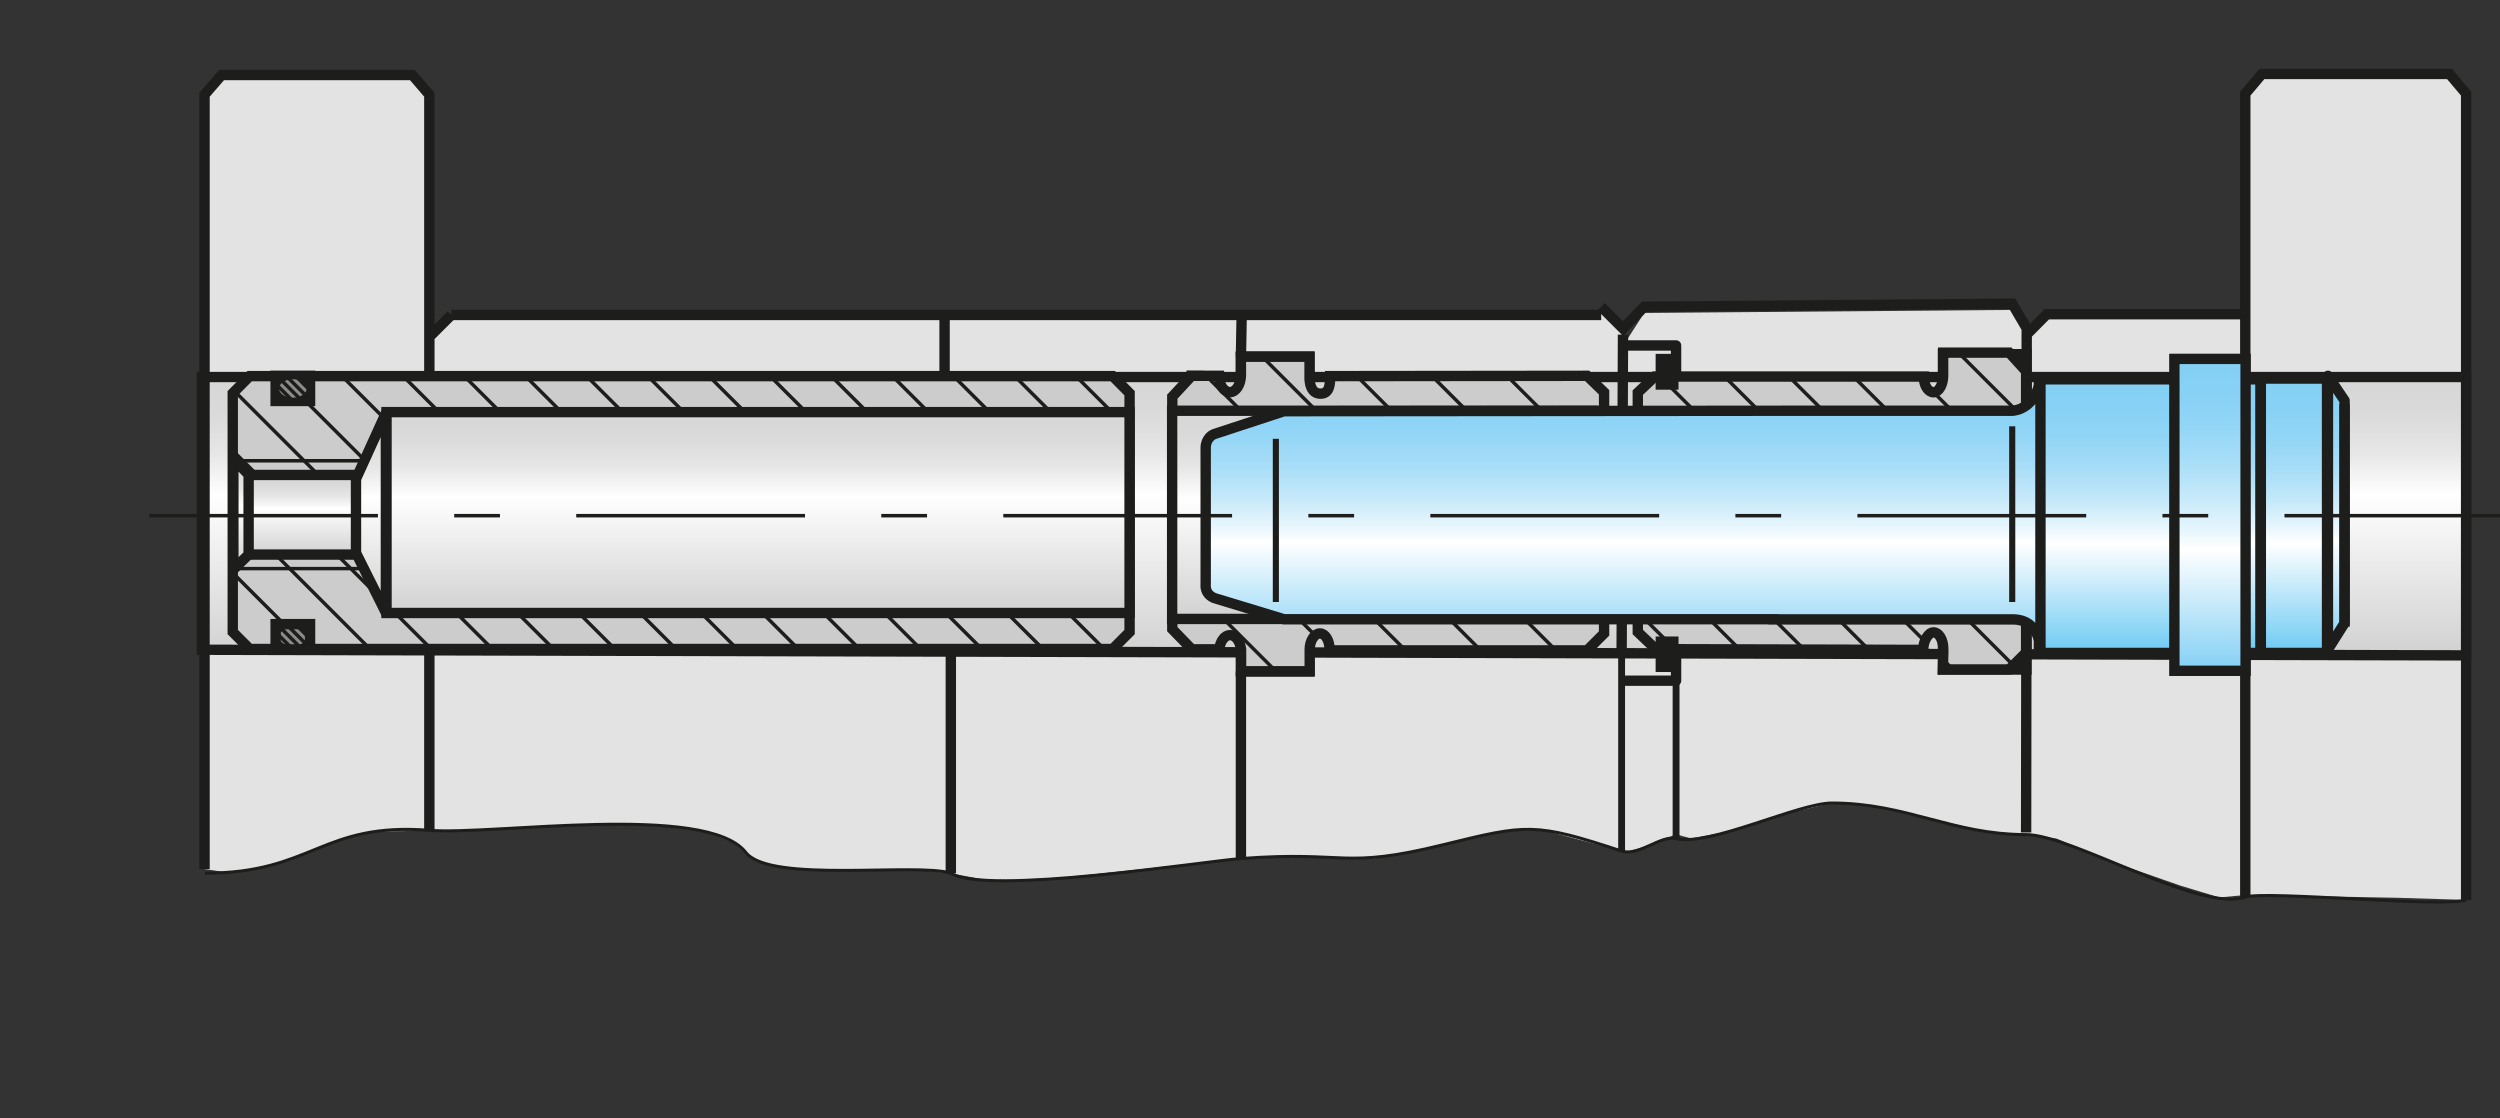 <?xml version="1.0" encoding="UTF-8"?>
<svg id="Ebene_1" data-name="Ebene 1" xmlns="http://www.w3.org/2000/svg" xmlns:xlink="http://www.w3.org/1999/xlink" viewBox="0 0 163.91 73.32">
  <rect x="0" y="0" width="163.91" height="73.32" fill="#333333" stroke="none"/>
  <defs>
    <style>
      .cls-1 {
        fill: url(#Unbenannter_Verlauf_2);
      }

      .cls-1, .cls-2, .cls-3, .cls-4, .cls-5, .cls-6, .cls-7, .cls-8, .cls-9, .cls-10, .cls-11, .cls-12, .cls-13, .cls-14, .cls-15, .cls-16, .cls-17, .cls-18, .cls-19, .cls-20 {
        stroke: #1d1d1b;
      }

      .cls-1, .cls-3, .cls-4, .cls-5, .cls-8, .cls-9, .cls-10, .cls-11, .cls-12, .cls-13, .cls-16, .cls-17, .cls-18, .cls-19 {
        stroke-width: .68px;
      }

      .cls-1, .cls-3, .cls-5, .cls-6, .cls-7, .cls-8, .cls-9, .cls-11, .cls-13, .cls-14, .cls-15, .cls-16, .cls-17, .cls-19, .cls-20 {
        stroke-miterlimit: 3.86;
      }

      .cls-2 {
        stroke-linecap: round;
      }

      .cls-2, .cls-4, .cls-10, .cls-12, .cls-18 {
        stroke-linejoin: round;
      }

      .cls-2, .cls-21, .cls-6, .cls-7, .cls-10, .cls-14, .cls-15, .cls-19, .cls-20 {
        fill: none;
      }

      .cls-2, .cls-7, .cls-15 {
        stroke-width: .23px;
      }

      .cls-3 {
        fill: url(#Unbenannter_Verlauf_9);
      }

      .cls-4 {
        fill: url(#Unbenannter_Verlauf_4);
      }

      .cls-22 {
        clip-path: url(#clippath-4);
      }

      .cls-5 {
        fill: url(#Unbenannter_Verlauf);
      }

      .cls-6 {
        stroke-width: .4px;
      }

      .cls-23 {
        clip-path: url(#clippath-1);
      }

      .cls-7 {
        stroke-dasharray: 15 5 3 5 0 0;
      }

      .cls-24 {
        fill: #e3e3e3;
      }

      .cls-25 {
        clip-path: url(#clippath-3);
      }

      .cls-8 {
        fill: url(#Unbenannter_Verlauf_10);
      }

      .cls-9 {
        fill: url(#Unbenannter_Verlauf_3);
      }

      .cls-11 {
        fill: url(#Unbenannter_Verlauf_5);
      }

      .cls-12 {
        fill: url(#Unbenannter_Verlauf_6);
      }

      .cls-13 {
        fill: url(#Unbenannter_Verlauf_11);
        fill-rule: evenodd;
      }

      .cls-26 {
        fill: #1d1d1b;
      }

      .cls-14 {
        stroke-width: .45px;
      }

      .cls-27 {
        fill: #ccc;
      }

      .cls-28 {
        clip-path: url(#clippath-2);
      }

      .cls-16 {
        fill: #fff;
      }

      .cls-29 {
        fill: #8c8c8b;
      }

      .cls-30 {
        clip-path: url(#clippath);
      }

      .cls-17 {
        fill: url(#Unbenannter_Verlauf_8);
      }

      .cls-18 {
        fill: url(#Unbenannter_Verlauf_7);
      }

      .cls-20 {
        stroke-width: .2px;
      }
    </style>
    <linearGradient id="Unbenannter_Verlauf" data-name="Unbenannter Verlauf" x1="79.57" y1="41.69" x2="97.82" y2="41.69" gradientTransform="translate(45.78 -54.85) rotate(90) scale(1 -1)" gradientUnits="userSpaceOnUse">
      <stop offset="0" stop-color="#d6d6d6"/>
      <stop offset=".13" stop-color="#dadada"/>
      <stop offset=".27" stop-color="#e6e6e6"/>
      <stop offset=".4" stop-color="#fbfbfb"/>
      <stop offset=".42" stop-color="#fff"/>
      <stop offset="1" stop-color="#d1d1d1"/>
    </linearGradient>
    <clipPath id="clippath">
      <polygon class="cls-21" points="74.06 25.78 74.06 41.44 72.95 42.55 16.37 42.55 15.26 41.44 15.26 25.78 16.37 24.66 72.95 24.66 74.06 25.78"/>
    </clipPath>
    <linearGradient id="Unbenannter_Verlauf_2" data-name="Unbenannter Verlauf 2" x1="81.87" y1="3.92" x2="95.04" y2="3.92" gradientTransform="translate(45.78 -54.85) rotate(90) scale(1 -1)" gradientUnits="userSpaceOnUse">
      <stop offset="0" stop-color="#d6d6d6"/>
      <stop offset=".13" stop-color="#dadada"/>
      <stop offset=".27" stop-color="#e6e6e6"/>
      <stop offset=".4" stop-color="#fbfbfb"/>
      <stop offset=".42" stop-color="#fff"/>
      <stop offset="1" stop-color="#d1d1d1"/>
    </linearGradient>
    <linearGradient id="Unbenannter_Verlauf_3" data-name="Unbenannter Verlauf 3" x1="85.99" y1="-25.95" x2="91.21" y2="-25.95" gradientTransform="translate(45.78 -54.85) rotate(90) scale(1 -1)" gradientUnits="userSpaceOnUse">
      <stop offset="0" stop-color="#d6d6d6"/>
      <stop offset=".13" stop-color="#dadada"/>
      <stop offset=".27" stop-color="#e6e6e6"/>
      <stop offset=".4" stop-color="#fbfbfb"/>
      <stop offset=".42" stop-color="#fff"/>
      <stop offset="1" stop-color="#d1d1d1"/>
    </linearGradient>
    <linearGradient id="Unbenannter_Verlauf_4" data-name="Unbenannter Verlauf 4" x1="84.92" y1="-29.98" x2="92.19" y2="-29.98" gradientTransform="translate(45.78 -54.85) rotate(90) scale(1 -1)" gradientUnits="userSpaceOnUse">
      <stop offset="0" stop-color="#d6d6d6"/>
      <stop offset=".13" stop-color="#dadada"/>
      <stop offset=".27" stop-color="#e6e6e6"/>
      <stop offset=".4" stop-color="#fbfbfb"/>
      <stop offset=".42" stop-color="#fff"/>
      <stop offset="1" stop-color="#d1d1d1"/>
    </linearGradient>
    <clipPath id="clippath-1">
      <ellipse class="cls-21" cx="19.2" cy="25.47" rx="1.13" ry=".83"/>
    </clipPath>
    <clipPath id="clippath-2">
      <ellipse class="cls-21" cx="19.2" cy="41.75" rx="1.13" ry=".83"/>
    </clipPath>
    <clipPath id="clippath-3">
      <path class="cls-21" d="M132.84,24.37v18.41s-1.11,1.11-1.11,1.11h-4.35s.03-1.11.03-1.11v-.22c0-.63-.29-1.1-.64-1.1s-.68.58-.68,1.15l-17.53-.05-1.18-1.12v-15.7s1.11-1.05,1.11-1.05h17.64c0,.57.28,1.03.64,1.03s.63-.52.63-1.09v-.02s0-1.49,0-1.49h4.33s1.11,1.22,1.11,1.22v.03Z"/>
    </clipPath>
    <clipPath id="clippath-4">
      <path class="cls-21" d="M78.13,24.64h1.79c.01.6.33,1.07.72,1.07s.7-.48.72-1.07v-1.25s4.5,0,4.5,0v1.25s-.09,1.13.67,1.17c.64.03.68-.58.68-1.15l16.85-.02,1.11,1.08v15.81s-1.11,1.11-1.11,1.11h-16.89s0-.08,0-.08c0-.57-.28-1.03-.63-1.03s-.67.47-.67,1.04v1.44s-4.5,0-4.5,0v-1.44c-.07-.53-.36-.93-.72-.93s-.65.4-.71.93h-1.8s-1.28-1.32-1.28-1.32v-15.24s1.28-1.38,1.28-1.38h-.01Z"/>
    </clipPath>
    <linearGradient id="Unbenannter_Verlauf_5" data-name="Unbenannter Verlauf 5" x1="81.78" y1="44.87" x2="95.43" y2="44.87" gradientTransform="translate(45.78 -54.85) rotate(90) scale(1 -1)" gradientUnits="userSpaceOnUse">
      <stop offset="0" stop-color="#d6d6d6"/>
      <stop offset=".13" stop-color="#dadada"/>
      <stop offset=".27" stop-color="#e6e6e6"/>
      <stop offset=".4" stop-color="#fbfbfb"/>
      <stop offset=".42" stop-color="#fff"/>
      <stop offset="1" stop-color="#d1d1d1"/>
    </linearGradient>
    <linearGradient id="Unbenannter_Verlauf_6" data-name="Unbenannter Verlauf 6" x1="81.94" y1="-21.46" x2="95.02" y2="-21.46" gradientTransform="translate(45.78 -54.85) rotate(90) scale(1 -1)" gradientUnits="userSpaceOnUse">
      <stop offset="0" stop-color="#d6d6d6"/>
      <stop offset=".13" stop-color="#dadada"/>
      <stop offset=".27" stop-color="#e6e6e6"/>
      <stop offset=".4" stop-color="#fbfbfb"/>
      <stop offset=".42" stop-color="#fff"/>
      <stop offset="1" stop-color="#d1d1d1"/>
    </linearGradient>
    <linearGradient id="Unbenannter_Verlauf_7" data-name="Unbenannter Verlauf 7" x1="79.49" y1="107.4" x2="97.43" y2="107.4" gradientTransform="translate(45.78 -54.85) rotate(90) scale(1 -1)" gradientUnits="userSpaceOnUse">
      <stop offset="0" stop-color="#83d0f5"/>
      <stop offset=".1" stop-color="#87d1f5"/>
      <stop offset=".21" stop-color="#94d6f6"/>
      <stop offset=".33" stop-color="#a9def8"/>
      <stop offset=".44" stop-color="#c7e9fa"/>
      <stop offset=".56" stop-color="#edf8fd"/>
      <stop offset=".6" stop-color="#fff"/>
      <stop offset="1" stop-color="#83d0f5"/>
    </linearGradient>
    <linearGradient id="Unbenannter_Verlauf_8" data-name="Unbenannter Verlauf 8" x1="79.72" y1="95.17" x2="97.66" y2="95.17" gradientTransform="translate(45.78 -54.85) rotate(90) scale(1 -1)" gradientUnits="userSpaceOnUse">
      <stop offset="0" stop-color="#83d0f5"/>
      <stop offset=".11" stop-color="#87d1f5"/>
      <stop offset=".22" stop-color="#93d6f6"/>
      <stop offset=".33" stop-color="#a7ddf7"/>
      <stop offset=".44" stop-color="#c3e8fa"/>
      <stop offset=".54" stop-color="#e7f6fd"/>
      <stop offset=".6" stop-color="#fff"/>
      <stop offset="1" stop-color="#6dcaf3"/>
    </linearGradient>
    <linearGradient id="Unbenannter_Verlauf_9" data-name="Unbenannter Verlauf 9" x1="79.67" y1="104.62" x2="97.66" y2="104.62" gradientTransform="translate(45.78 -54.85) rotate(90) scale(1 -1)" gradientUnits="userSpaceOnUse">
      <stop offset="0" stop-color="#83d0f5"/>
      <stop offset=".11" stop-color="#87d1f5"/>
      <stop offset=".22" stop-color="#93d6f6"/>
      <stop offset=".33" stop-color="#a7ddf7"/>
      <stop offset=".44" stop-color="#c3e8fa"/>
      <stop offset=".54" stop-color="#e7f6fd"/>
      <stop offset=".6" stop-color="#fff"/>
      <stop offset="1" stop-color="#6dcaf3"/>
    </linearGradient>
    <linearGradient id="Unbenannter_Verlauf_10" data-name="Unbenannter Verlauf 10" x1="78.38" y1="99.12" x2="98.83" y2="99.12" gradientTransform="translate(45.78 -54.85) rotate(90) scale(1 -1)" gradientUnits="userSpaceOnUse">
      <stop offset="0" stop-color="#83d0f5"/>
      <stop offset=".11" stop-color="#87d1f5"/>
      <stop offset=".22" stop-color="#93d6f6"/>
      <stop offset=".33" stop-color="#a8def8"/>
      <stop offset=".44" stop-color="#c5e9fa"/>
      <stop offset=".56" stop-color="#eaf7fd"/>
      <stop offset=".61" stop-color="#fff"/>
      <stop offset="1" stop-color="#83d0f5"/>
    </linearGradient>
    <linearGradient id="Unbenannter_Verlauf_11" data-name="Unbenannter Verlauf 11" x1="79.73" y1="60.63" x2="97.48" y2="60.63" gradientTransform="translate(45.78 -54.85) rotate(90) scale(1 -1)" gradientUnits="userSpaceOnUse">
      <stop offset="0" stop-color="#83d0f5"/>
      <stop offset=".1" stop-color="#87d1f5"/>
      <stop offset=".21" stop-color="#94d6f6"/>
      <stop offset=".33" stop-color="#a9def8"/>
      <stop offset=".44" stop-color="#c7e9fa"/>
      <stop offset=".56" stop-color="#edf8fd"/>
      <stop offset=".6" stop-color="#fff"/>
      <stop offset="1" stop-color="#83d0f5"/>
    </linearGradient>
  </defs>
  <path class="cls-24" d="M28.16,6.21s-.1,15.98.09,15.79c.19-.19,1.56-1.34,1.56-1.34l75.18-.14,1.34,1.34.09.81,1.38-2.15,24.14-.2.94,1.62,1.33-1.33,13.01-.1V6.14s1.09-1.29,1.09-1.29h12.29s1.09,1.29,1.09,1.29v52.86s-4.57-.14-4.57-.14l-9.92-.18-1.69.16-2.57-.78-4.67-1.63-3.44-1.45-2-.27-2.8-.23-5.3-1.25-3.33-.59h-1.29s-3.27.76-3.27.76l-3.49,1.11-2.48.46-.99-.27-1.77.74-1.29.35h-.51s-5.16-1.37-5.16-1.37l-2.16.02-6.18,1.35-2.77.5-4.26-.13-4.43.13-12.71,1.36-3.72.09-2.61-.48s-1.89-.21-2.19-.22c-.3,0-4.37.04-4.37.04l-3.95-.14-1.8-.36-1.13-.68-.77-.66-1.67-.65-2.49-.4-3.88-.14-6.02.23-3.46.18h-2.44s-3.49.06-3.49.06l-2.17.5-3.29,1.26-2.32.67-1.89.26-1.57-.23V6.21s1.26-1.36,1.26-1.36l12.1.07,1.39,1.29h0Z"/>
  <polygon class="cls-5" points="13.24 42.6 13.24 24.72 161.69 24.72 161.69 42.97 13.24 42.6"/>
  <line class="cls-19" x1="132.84" y1="26.45" x2="147.21" y2="26.45"/>
  <g>
    <polyline class="cls-19" points="147.21 58.82 147.21 6.14 148.3 4.85 160.6 4.85 161.69 6.14 161.69 6.14 161.69 59"/>
    <path class="cls-19" d="M13.41,56.98V6.21s1.12-1.29,1.12-1.29h12.51s1.11,1.29,1.11,1.29v48.25M13.42,57.26"/>
    <path class="cls-19" d="M132.86,23.22v20.68s-5.47,0-5.47,0v-20.68s5.47,0,5.47,0h0ZM85.84,23.38v20.64s-4.48,0-4.48,0v-20.64s4.48,0,4.48,0h0ZM132.86,42.58v-17.94s0,2.16,0,2.16h14.35"/>
    <g>
      <polygon class="cls-27" points="74.06 25.78 74.06 41.44 72.95 42.55 16.37 42.55 15.26 41.44 15.26 25.78 16.37 24.66 72.95 24.66 74.06 25.78 74.06 25.78"/>
      <g class="cls-30">
        <path class="cls-15" d="M68.26,22.38l22.14,22.14M64.25,22.38l22.14,22.14M60.24,22.38l22.14,22.14M56.23,22.38l22.14,22.14M52.22,22.38l22.14,22.14M48.21,22.38l22.14,22.14M44.2,22.38l22.14,22.14M40.19,22.38l22.14,22.14M36.18,22.38l22.14,22.14M32.17,22.38l22.14,22.14M28.16,22.38l22.14,22.14M24.15,22.38l22.14,22.14M20.14,22.38l22.14,22.14M16.12,22.38l22.14,22.14M12.11,22.38l22.14,22.14M8.1,22.38l22.14,22.14M4.09,22.38l22.14,22.14M.08,22.38l22.14,22.14"/>
      </g>
      <polygon class="cls-19" points="74.06 25.78 74.06 41.44 72.95 42.55 16.37 42.55 15.26 41.44 15.26 25.78 16.37 24.66 72.95 24.66 74.06 25.78 74.06 25.78"/>
    </g>
    <polygon class="cls-1" points="74.06 27.02 74.06 40.19 25.34 40.19 25.34 27.02 74.06 27.02 74.06 27.02"/>
    <polygon class="cls-9" points="23.41 31.14 23.41 36.36 16.25 36.36 16.25 31.14 23.41 31.14 23.41 31.14"/>
    <polygon class="cls-4" points="15.3 30.07 15.3 37.34 16.3 36.36 16.3 31.12 15.3 30.07 15.3 30.07"/>
    <polygon class="cls-16" points="20.33 24.64 20.33 26.29 18.07 26.29 18.07 24.64 20.33 24.64 20.33 24.64"/>
    <g>
      <path class="cls-29" d="M19.2,24.64c.62,0,1.13.37,1.13.83s-.51.83-1.13.83-1.13-.37-1.13-.83.51-.83,1.13-.83h0Z"/>
      <g class="cls-23">
        <path class="cls-15" d="M20.14,25.3l22.14,22.14M16.12,25.3l22.14,22.14M12.11,25.3l22.14,22.14M30.24,47.43L8.1,25.3h-4.01s22.14,22.14,22.14,22.14M.08,25.3l22.14,22.14M17.74,23.01l2.68,2.68M17.74,23.62l2.68,2.68M17.74,24.22l2.68,2.68M17.74,24.83l2.68,2.68"/>
      </g>
      <path class="cls-14" d="M19.2,24.64c.62,0,1.13.37,1.13.83s-.51.83-1.13.83-1.13-.37-1.13-.83.51-.83,1.13-.83h0Z"/>
    </g>
    <g>
      <path class="cls-29" d="M19.2,40.92c.62,0,1.13.37,1.13.83s-.51.83-1.13.83-1.13-.37-1.13-.83.51-.83,1.13-.83h0Z"/>
      <g class="cls-28">
        <path class="cls-15" d="M20.14,41.58l22.14,22.14M16.12,41.58l22.14,22.14M12.11,41.58l22.14,22.14M8.1,41.58l22.14,22.14M4.09,41.58l22.14,22.14M.08,41.58l22.14,22.14M17.74,39.29l2.68,2.68M17.74,39.9l2.68,2.68M17.74,40.5l2.68,2.68M17.74,41.11l2.68,2.68"/>
      </g>
      <path class="cls-14" d="M19.2,40.92c.62,0,1.13.37,1.13.83s-.51.83-1.13.83-1.13-.37-1.13-.83.51-.83,1.13-.83h0Z"/>
    </g>
    <polygon class="cls-19" points="20.33 40.92 20.33 42.58 18.07 42.58 18.07 40.92 20.33 40.92 20.33 40.92"/>
    <g>
      <path class="cls-27" d="M132.84,24.37v18.41s-1.11,1.11-1.11,1.11h-4.35s.03-1.11.03-1.11v-.22c0-.63-.29-1.1-.64-1.1s-.68.58-.68,1.15l-17.53-.05-1.18-1.12v-15.7s1.11-1.05,1.11-1.05h17.64c0,.57.28,1.03.64,1.03s.63-.52.63-1.09v-.02s0-1.49,0-1.49h4.33s1.11,1.22,1.11,1.22h0v.03Z"/>
      <g class="cls-25">
        <path class="cls-15" d="M105.36.08l27.61,27.61M105.36,4.31l27.61,27.61M105.36,8.53l27.61,27.61M105.36,12.76l27.61,27.61M105.36,16.98l27.61,27.61M105.36,21.21l27.61,27.61M105.36,25.43l27.61,27.61M105.36,29.66l27.61,27.61M105.36,33.88l27.61,27.61M105.36,38.11l27.61,27.61"/>
      </g>
      <path class="cls-19" d="M132.84,24.37v18.41s-1.11,1.11-1.11,1.11h-4.35s.03-1.11.03-1.11v-.22c0-.63-.29-1.1-.64-1.1s-.68.58-.68,1.15l-17.53-.05-1.18-1.12v-15.7s1.11-1.05,1.11-1.05h17.64c0,.57.28,1.03.64,1.03s.63-.52.63-1.09v-.02s0-1.49,0-1.49h4.33s1.11,1.22,1.11,1.22h0v.03Z"/>
    </g>
    <g>
      <path class="cls-27" d="M78.13,24.64h1.79c.01.6.33,1.07.72,1.07s.7-.48.72-1.07v-1.25s4.5,0,4.5,0v1.25s-.09,1.13.67,1.17c.64.03.68-.58.68-1.15l16.85-.02,1.11,1.08v15.81s-1.11,1.11-1.11,1.11h-16.89s0-.08,0-.08c0-.57-.28-1.03-.63-1.03s-.67.47-.67,1.04v1.44s-4.5,0-4.5,0v-1.44c-.07-.53-.36-.93-.72-.93s-.65.4-.71.93h-1.8s-1.28-1.32-1.28-1.32v-15.24s1.28-1.38,1.28-1.38h-.01Z"/>
      <g class="cls-22">
        <path class="cls-15" d="M107.95,73.24l-32.23-32.23M107.95,68.31l-32.23-32.23M107.95,63.38l-32.23-32.23M107.95,58.44l-32.23-32.23M107.95,53.51l-32.23-32.23M107.95,48.58l-32.23-32.23M107.95,43.65L75.72,11.42M107.95,38.72L75.72,6.49M107.95,33.79L75.72,1.56"/>
      </g>
      <path class="cls-19" d="M78.13,24.64h1.79c.01.6.33,1.07.72,1.07s.7-.48.72-1.07v-1.25s4.5,0,4.5,0v1.25s-.09,1.13.67,1.17c.64.03.68-.58.68-1.15l16.85-.02,1.11,1.08v15.81s-1.11,1.11-1.11,1.11h-16.89s0-.08,0-.08c0-.57-.28-1.03-.63-1.03s-.67.47-.67,1.04v1.44s-4.5,0-4.5,0v-1.44c-.07-.53-.36-.93-.72-.93s-.65.4-.71.93h-1.8s-1.28-1.32-1.28-1.32v-15.24s1.28-1.38,1.28-1.38h-.01Z"/>
    </g>
    <polygon class="cls-11" points="104.45 26.93 104.45 40.58 76.85 40.58 76.85 26.93 104.45 26.93 104.45 26.93"/>
    <line class="cls-19" x1="106.41" y1="21.94" x2="106.32" y2="42.81"/>
    <polygon class="cls-12" points="25.3 27.09 25.3 40.17 23.34 36.25 23.34 31.4 25.3 27.09 25.3 27.09"/>
    <polygon class="cls-18" points="153.72 26.26 153.72 40.85 152.63 42.58 152.63 24.64 153.72 26.26 153.72 26.26"/>
    <path class="cls-15" d="M131.93,27.95v11.51"/>
    <path class="cls-2" d="M15.4,30.21h8.32M15.4,37.28h8.32"/>
    <polyline class="cls-10" points="106.34 22.65 109.89 22.65 109.89 24.8"/>
    <polygon class="cls-26" points="110.05 23.2 110.05 25.55 108.55 25.55 108.55 23.2 110.05 23.2 110.05 23.2"/>
    <polyline class="cls-10" points="106.34 44.63 109.89 44.63 109.89 42.48"/>
    <polygon class="cls-26" points="110.05 41.73 110.05 44.06 108.55 44.06 108.55 41.73 110.05 41.73 110.05 41.73"/>
  </g>
  <line class="cls-19" x1="104.98" y1="20.65" x2="29.59" y2="20.65"/>
  <line class="cls-19" x1="29.59" y1="20.65" x2="28.25" y2="21.99"/>
  <polyline class="cls-19" points="147.42 20.6 134.2 20.6 132.88 21.93"/>
  <line class="cls-19" x1="81.36" y1="44.02" x2="81.36" y2="56.29"/>
  <line class="cls-19" x1="62.34" y1="42.7" x2="62.34" y2="57.26"/>
  <line class="cls-21" x1="81.36" y1="23.39" x2="81.41" y2="20.65"/>
  <line class="cls-19" x1="61.93" y1="24.66" x2="61.93" y2="20.65"/>
  <line class="cls-19" x1="81.36" y1="23.38" x2="81.41" y2="20.65"/>
  <polyline class="cls-19" points="132.84 54.58 132.88 21.53 131.93 19.91 107.8 20.11 106.41 21.54 104.98 20.11"/>
  <line class="cls-14" x1="109.89" y1="44.49" x2="109.89" y2="54.98"/>
  <line class="cls-14" x1="106.32" y1="42.58" x2="106.32" y2="55.8"/>
  <path class="cls-20" d="M161.69,59c-1.38.53-13.18-.63-14.49-.18-2.99,1.02-11.35-4.1-14.37-4.1-4.84,0-7.82-2.07-12.72-2.07-2.2,0-8.09,2.88-10.23,2.33-.98-.25-2.45,1.19-3.56.82-5.69-1.88-6.2-1.77-11.68-.42-6.69,1.65-6.24.38-13.27.91-2.55.19-16.67,2.43-19.03.96-2.27-.71-11.86.68-13.44-1.36-2.55-3.29-16.58-1.12-20.73-1.45-7.1-.56-7.63,2.81-14.74,2.81"/>
  <polygon class="cls-17" points="148.21 24.87 148.21 42.81 133.68 42.81 133.68 24.87 148.21 24.87 148.21 24.87"/>
  <line class="cls-10" x1="153.72" y1="26.5" x2="153.72" y2="41.09"/>
  <polygon class="cls-3" points="152.57 24.82 152.57 42.81 148.23 42.81 148.23 24.82 152.57 24.82 152.57 24.82"/>
  <polygon class="cls-8" points="147.23 23.53 147.23 43.98 142.56 43.98 142.56 23.53 147.23 23.53 147.23 23.53"/>
  <path class="cls-13" d="M116.27,40.6h-32.09s-4.57-1.39-4.57-1.39c-.66-.28-.56-.88-.56-.88v-9.02s0-.61.56-.85l4.57-1.5,33.15-.03h14.63c1.59-.18,1.82-2.05,1.82-2.05v17.75s.04-2.02-1.82-2.02h-15.69s0,0,0,0Z"/>
  <line class="cls-7" x1="9.78" y1="33.81" x2="163.91" y2="33.81"/>
  <line class="cls-6" x1="131.93" y1="27.95" x2="131.93" y2="39.47"/>
  <line class="cls-6" x1="83.65" y1="28.77" x2="83.65" y2="39.47"/>
</svg>